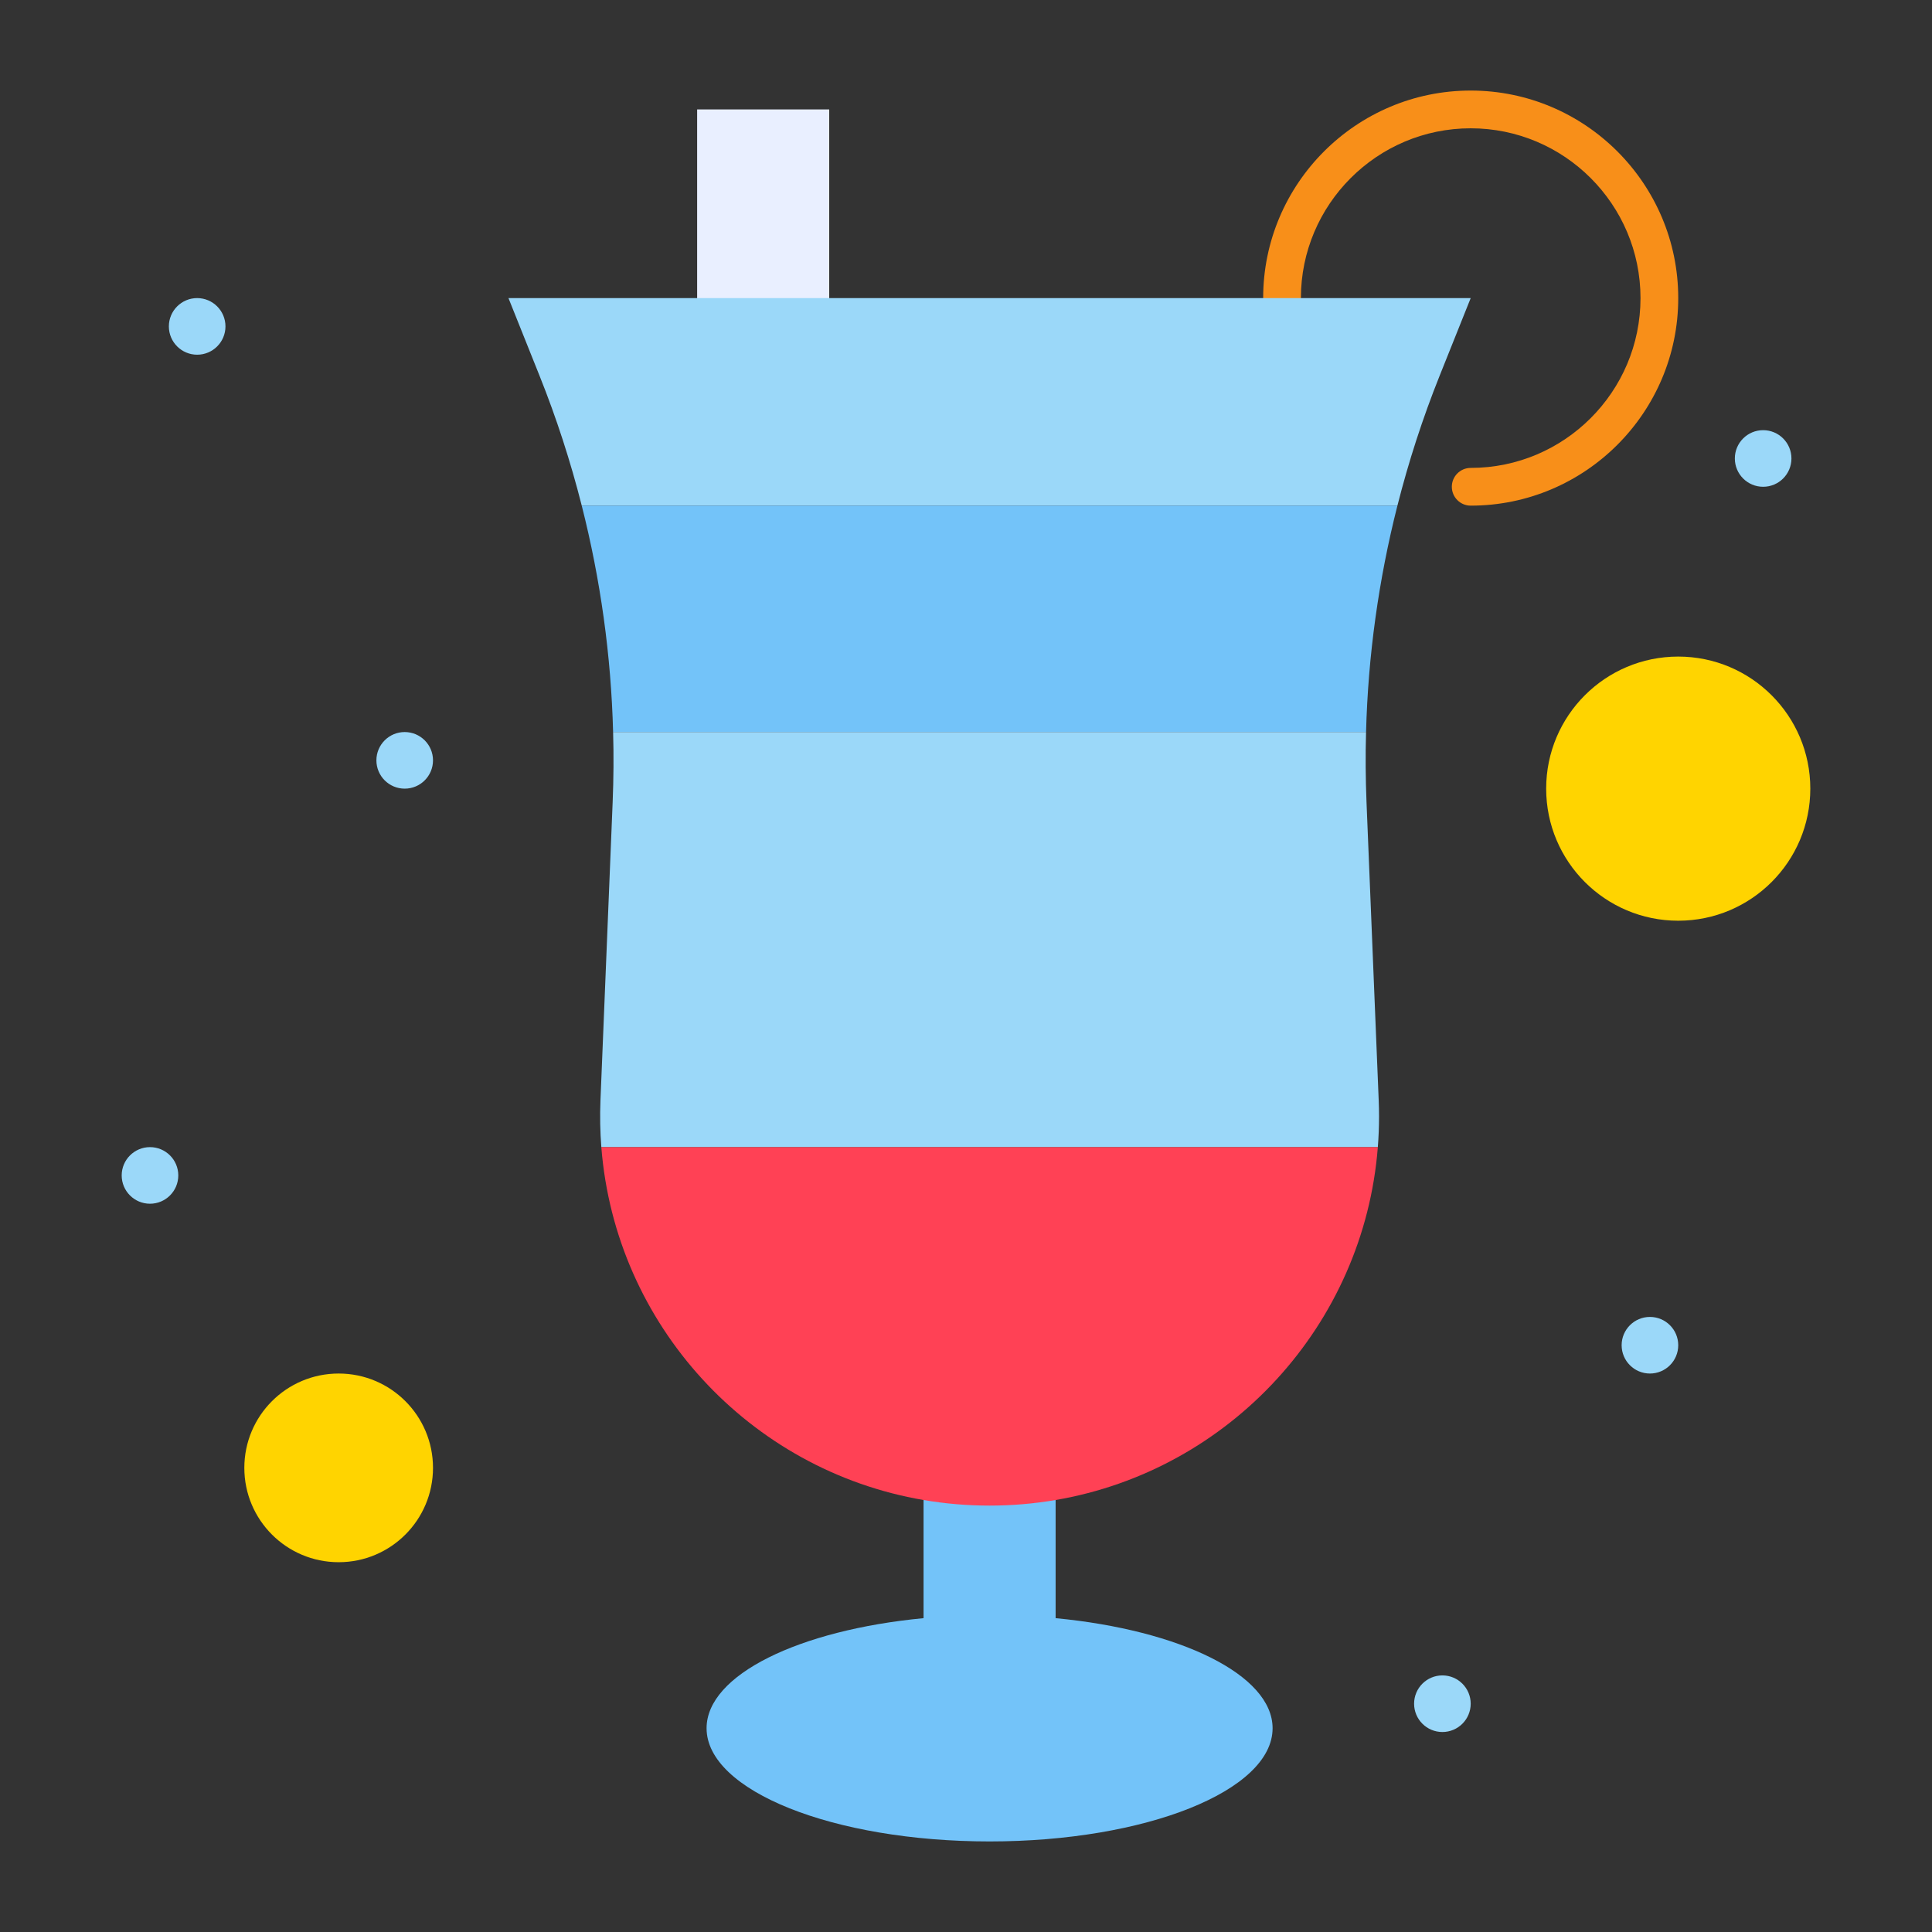 <?xml version="1.0" encoding="UTF-8" standalone="no"?><!-- icon666.com - MILLIONS OF FREE VECTOR ICONS --><svg width="1024" height="1024" enable-background="new 0 0 512 512" viewBox="0 0 512 512" xmlns="http://www.w3.org/2000/svg"><rect x="0" y="0" width="512" height="512" fill="#333333" stroke="none"/><g id="_x33_08_x2C__Cocktail_x2C__Drink_x2C__Glass_x2C__Juice_x2C__Summer"><g><g><path d="m244.75 428.83v-32.31c5.68.971 11.53 1.48 17.5 1.48s11.82-.51 17.5-1.48v32.311c32.98 3.15 57.5 15.01 57.5 29.17 0 16.57-33.58 30-75 30s-75-13.43-75-30c0-14.161 24.52-26.021 57.5-29.171z" fill="#73c3f9"/><path d="m389.75 134c-2.762 0-5-2.239-5-5s2.238-5 5-5c24.814 0 45-20.187 45-45s-20.186-45-45-45-45 20.187-45 45c0 2.761-2.238 5-5 5s-5-2.239-5-5c0-30.327 24.673-55 55-55s55 24.673 55 55-24.673 55-55 55z" fill="#f88f19"/><path d="m184.75 29h35v51.75h-35z" fill="#e9efff"/><circle cx="444.75" cy="209" fill="#ffd400" r="35"/><circle cx="89.75" cy="389" fill="#ffd400" r="25"/><g fill="#9bd8f9"><circle cx="467.25" cy="121.5" r="7.5"/><circle cx="437.25" cy="356.5" r="7.5"/><path d="m389.75 79-8.23 20.57c-4.5 11.24-8.229 22.75-11.189 34.43h-216.161c-2.96-11.68-6.69-23.19-11.19-34.43l-8.23-20.57h50 35 120z"/><circle cx="382.25" cy="451.5" r="7.5"/></g><path d="m154.17 134h216.16c-4.98 19.62-7.78 39.74-8.311 60h-199.539c-.53-20.26-3.33-40.38-8.31-60z" fill="#73c3f9"/><path d="m365.37 291.59c.06 1.44.09 2.86.09 4.29 0 2.73-.11 5.44-.32 8.12h-.01-205.76-.01c-.32-4.08-.4-8.22-.23-12.41l3.23-79.02c.25-6.19.3-12.39.12-18.57h199.54c-.18 6.18-.13 12.38.12 18.57z" fill="#9bd8f9"/><path d="m365.14 304c-3.689 47.12-39.21 85.64-85.39 93.52-11.544 1.973-23.44 1.976-35 0-46.18-7.88-81.7-46.399-85.39-93.52z" fill="#ff4155"/><circle cx="107.25" cy="201.5" fill="#9bd8f9" r="7.5"/><circle cx="52.25" cy="86.5" fill="#9bd8f9" r="7.5"/><circle cx="39.75" cy="311.5" fill="#9bd8f9" r="7.5"/></g></g></g></svg>